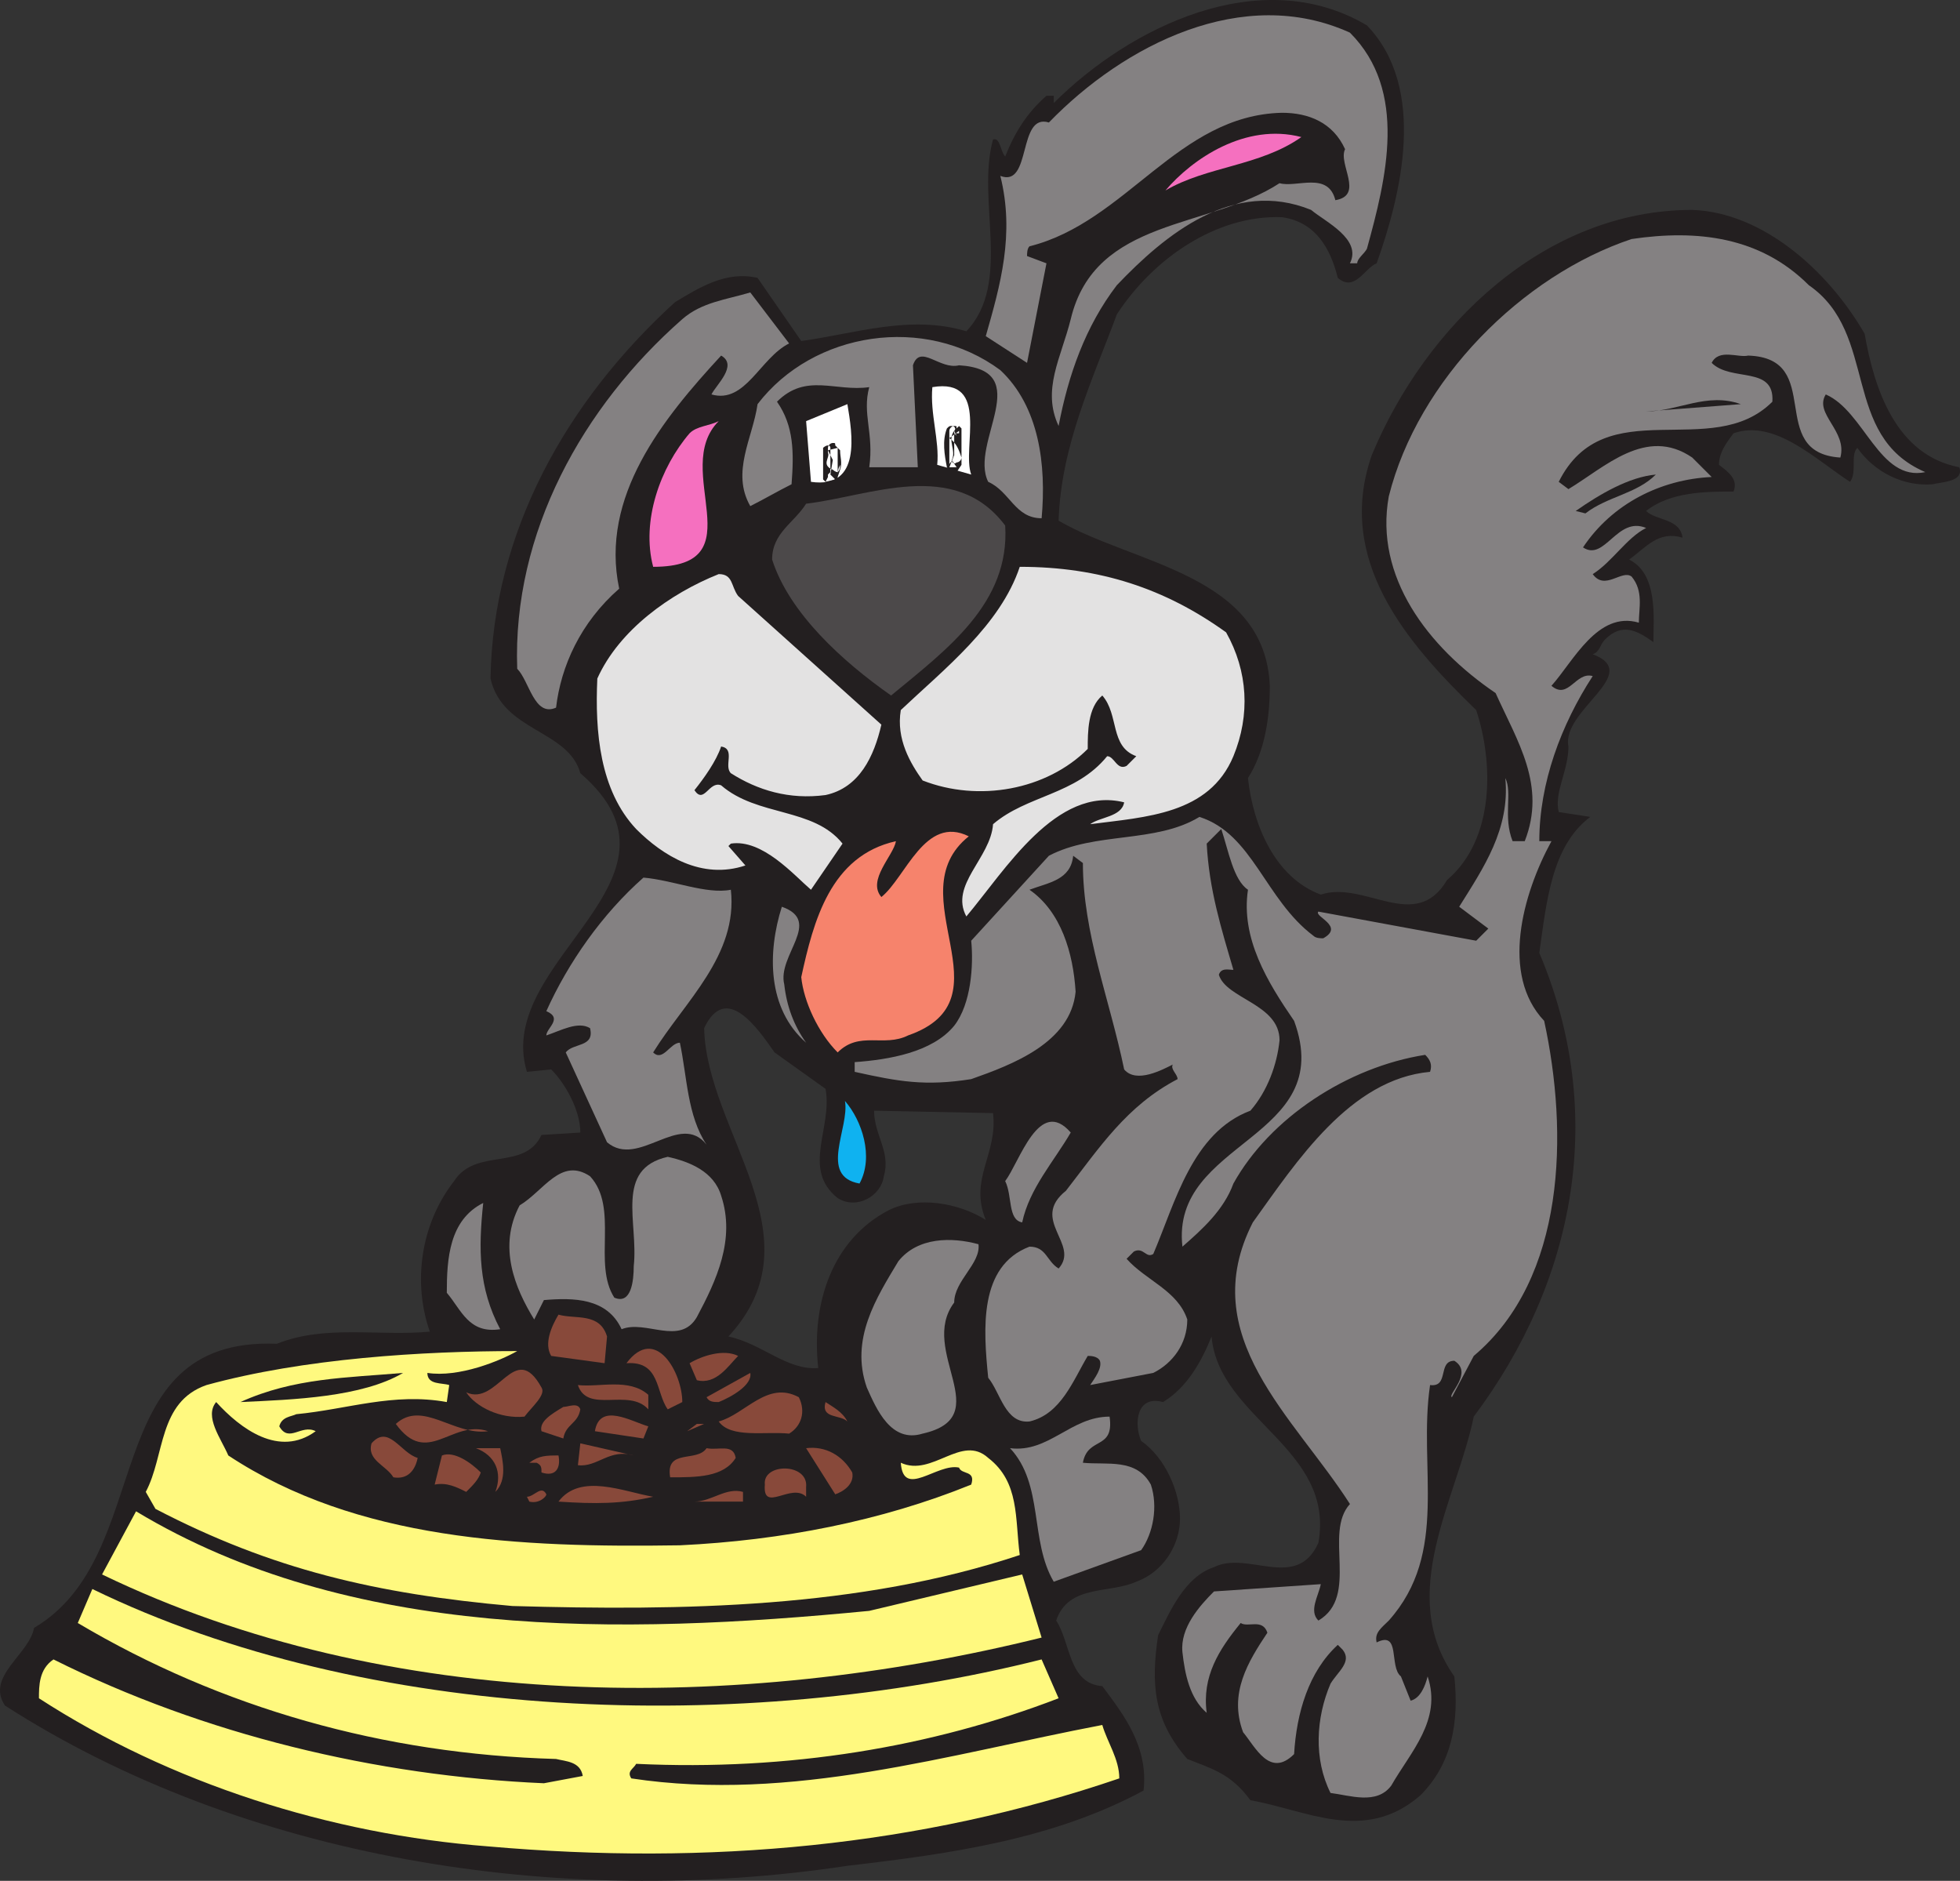 <svg xmlns="http://www.w3.org/2000/svg" width="605.493" height="580.984"><rect width="100%" height="100%" fill="#333333" stroke="none"/><path fill="#231f20" fill-rule="evenodd" d="M422.278 7.838c18.75 19.5 10.5 52.5 3 73.5-3.75 1.5-6.75 9-12 4.5-2.25-9-6.75-17.25-17.25-18.75-20.25-.75-39.75 12.75-51 30-7.5 20.25-17.25 40.5-18 63.75 23.25 13.5 63.75 16.5 65.25 51 0 9.75-1.5 20.25-6.75 28.5 1.5 14.25 8.25 30.75 22.5 36 13.5-4.5 29.25 12 39-4.5 15-12.75 14.25-36.75 9-52.5-21.75-21-43.5-46.5-32.25-78.75 16.5-39.75 53.25-75.75 99-75.75 21.75.75 42 18.75 53.25 38.25 3 17.25 9.75 37.5 29.25 41.25 1.5 4.5-5.25 4.5-8.25 5.25-9 .75-18-3.75-23.25-11.25-2.25 2.25 0 7.5-2.25 10.5-10.5-6.75-23.25-19.5-36-15-2.25 3-4.5 6-4.5 9.75 3 2.25 6 4.5 4.5 8.25-8.25 0-19.5 0-27 6 3 3 10.5 2.25 11.25 8.25-7.5-2.25-11.25 3-16.5 6.75 9 4.5 7.5 18 7.5 25.5-5.25-3.75-9.75-6-15-.75-1.5 1.5-1.5 3.75-3.75 4.5 15.75 6-9.75 17.25-7.5 28.5 0 7.5-4.5 14.25-3 20.25l9.75 1.5c-12 9-13.5 26.25-15.75 42 21 49.5 11.25 101.25-20.25 143.25-5.25 25.5-24 54.75-6 80.25 1.5 14.25-.75 27-10.5 36.75-17.25 15-35.25 4.5-52.5 1.5-6-8.25-12-9.75-19.5-12.75-10.5-12-11.25-23.25-9-38.25 3.75-7.5 8.25-18 17.25-21 10.5-5.25 25.5 7.5 32.25-7.5 5.25-29.25-30.75-38.25-33-63.75-3 7.5-7.5 15.75-15 20.25-8.25-2.25-9 6.75-6.75 12 7.5 5.25 12 15.75 12 24s-5.25 16.5-13.5 19.5c-8.25 3.75-21 .75-24.75 12 4.5 6.75 3.75 19.5 14.25 20.25 6.75 9 14.25 18.75 12.75 32.25-27.75 15-59.25 19.5-91.5 23.25-89.25 13.5-186.75-2.25-260.25-49.5-6-9 7.5-15.75 9-24 38.25-22.5 18.75-90 75-87.75 15-6 31.5-2.25 47.25-3.75-5.25-15-3-33 7.5-46.5 6.75-10.5 21.75-3 27-14.25l12-.75c0-6.75-4.5-15-9-19.5l-7.5.75c-10.5-34.5 54.75-59.25 16.5-92.25-3.75-13.5-24-12.75-27.75-29.25.75-45 23.25-85.5 57-116.25 7.5-4.5 15.75-9.75 25.5-7.5l13.5 19.5c16.5-2.25 33.75-8.25 51-3 14.25-15 3-40.5 8.25-59.25 2.25-.75 2.25 3.75 3.75 5.25 3-7.5 6.75-13.5 12.75-18.75h2.25v2.25c23.25-23.25 63.75-43.5 96.75-24m-204.75 309.75c.75 32.25 36 64.5 7.5 95.25 10.5 2.25 18 10.5 27.75 9.75-2.25-20.25 4.5-39.75 21.75-48.75 9-4.5 21.75-2.25 30 3-5.25-12.75 3.75-20.25 2.25-33l-36.75-.75c0 7.5 5.25 12.75 3 20.25-.75 6-8.25 10.5-14.25 6.75-11.25-9-1.5-21.75-3.75-33.75l-15.75-11.25c-5.25-7.5-15-21.75-21.75-7.5"/><path fill="#848182" fill-rule="evenodd" d="M417.028 10.088c18 18 11.25 45 5.25 66.75-.75 1.5-3 3-3 4.5h-2.25c3.75-7.5-7.5-12.75-12-16.5-24-9.75-45 7.5-60 23.25-9.75 12.75-15 27.75-18 43.5-5.25-11.25.75-21 3.75-33 7.5-31.5 42.75-27.75 64.5-42 5.25 1.5 15-3.75 17.25 5.25 9-1.5.75-11.25 3-15.75-3.75-8.25-11.25-11.25-19.5-11.25-32.25.75-48 33.75-78 41.25-.75.75-.75 2.25-.75 3l6 2.25-6 30.75-12.75-8.25c4.5-15.75 9-31.5 4.5-49.5 9.75 3.75 5.25-19.5 15-16.5 23.25-24 60-42.75 93-27.75"/><path fill="#f570bf" fill-rule="evenodd" d="M402.028 42.338c-12.75 9-29.25 9-42 16.5 8.25-9.75 24.75-21 42-16.5"/><path fill="#848182" fill-rule="evenodd" d="M558.778 88.088c21.75 15 9.75 46.5 36 57.75-14.25 3-18.75-18.75-30.75-24-3.75 6 6.75 11.25 4.5 19.5-23.25-1.5-4.5-30.75-28.5-31.5-3 .75-9-2.25-11.25 2.25 6 6 19.5.75 18.75 12-18.75 18.75-51.75-3.75-66 24.75l3 2.25c11.25-6.75 24-19.5 38.25-9.75l6 6c-15.75.75-30.75 8.25-39.75 21.75 6.75 4.5 10.5-9.75 19.5-6-6 3-10.5 10.5-16.5 14.25 3.75 5.25 9-1.5 12 .75 3.75 4.5 2.25 9.75 2.25 14.25-12.75-3.75-20.25 12-27 19.5 5.25 4.5 7.5-4.5 12.75-3-9.75 15-16.5 33-16.5 51h3.75c-9 16.5-15.75 41.25-2.25 55.5 7.5 34.5 6.75 79.5-21.75 103.5l-6.75 12.75c-1.5-.75 6.75-7.5.75-11.25-5.25 0-1.5 8.25-7.5 7.5-3.75 25.5 6 51.75-12.75 72.75-2.25 2.25-4.5 3.75-3.75 6.75 7.5-3.75 3.75 7.5 7.5 10.5l3 7.5c3-.75 4.5-4.5 5.25-7.5 4.5 13.5-5.25 23.25-11.25 33.75-4.5 6-12.75 3-18.75 2.25-5.25-10.5-4.5-23.25 0-33.75 2.25-3.75 6.75-6.75 3.75-10.5l-1.5-1.5c-9 8.25-12.75 21-13.5 33.75-7.5 7.5-12-2.25-15.75-6.75-4.5-12 1.5-21.75 7.5-30.75-1.5-4.5-6-1.5-8.25-3-6.75 8.25-12 16.5-10.5 27.75-5.25-4.5-6.75-12-7.5-18.75-.75-7.5 5.25-14.25 9.75-18.75l33-2.25c-.75 3.75-3.75 8.25-.75 11.25 12.75-7.5 1.5-27 9.75-36-17.25-27-48-51.75-30-87 13.5-18.75 30-44.25 54.75-46.5.75-2.25 0-3.75-1.5-5.25-24 3.75-48 19.5-59.25 39.75-3 8.25-9.75 14.25-15.75 19.5-3.75-33 48-33 34.5-69.75-8.25-12-16.5-25.5-14.25-40.5-4.5-3-6-12-8.25-18.75l-4.5 4.5c.75 14.25 4.5 26.25 8.25 39-1.5 0-3.75-.75-4.5 1.5 2.25 7.5 18.75 9 18.75 20.25-.75 7.5-3.75 15.75-9 21.75-18 6.75-23.25 28.5-30 44.25-2.25 1.5-3-2.25-6-.75l-2.25 2.25c6 6.75 15.75 9.75 18.75 18.75 0 7.5-4.5 13.5-10.5 16.5l-19.5 3.75c1.5-2.25 3.75-5.25 3-7.5-.75-1.5-3-1.5-3.75-1.5-4.5 7.5-8.25 18-18 20.25-7.5.75-9-9-12.75-13.5-1.5-15-3-34.5 12.75-40.5 5.25 0 5.25 4.5 9 6.75 6.75-7.5-9-15 2.25-24 10.5-13.5 18.75-26.25 34.5-34.5 0-1.5-2.25-3-1.5-4.5-3 1.5-11.25 6-15 1.5-4.5-21.75-12.75-42-12.75-63.75l-3-2.25c-.75 7.5-7.5 8.25-13.5 10.5 9.75 6.75 13.5 19.5 14.25 31.5-1.5 15.75-19.5 22.5-32.25 27-14.25 2.25-22.5.75-36-2.25v-3c10.5-.75 24-3 30.75-11.25 5.25-6.75 6-18.75 5.25-26.25l24-26.25c14.25-7.5 33-3.75 46.5-12 16.5 5.25 20.25 25.5 35.25 36.75.75.75 2.25.75 3 .75 6.75-3.75-3-6.75-1.5-8.25l48.75 9 3.75-3.75-9-6.75c7.5-12 15.75-24 14.25-39.75 2.25 4.5-.75 12 2.25 19.5h3.75c6.75-17.25-2.25-30.75-9-45.75-21-14.25-37.5-36-33-60.75 9-36 41.25-68.25 75-79.5 20.25-3 39.75-.75 54.75 14.25m-315 18c-9 4.5-13.5 18.75-24 15.75 1.5-3 8.25-9 3-12-18 19.5-37.5 43.5-31.5 72-12 10.5-18 24-19.5 36.75-6.75 3-8.25-8.25-12-12-1.5-42 20.25-81 51-108 6-5.25 13.5-6 21-8.25l12 15.75m65.25 8.25c12 11.25 14.25 29.25 12.75 45.75-8.25 0-9.75-8.25-16.5-11.25-6-12 15-34.5-9-36-6 1.5-12-6.75-14.25 0l1.5 31.5h-15c1.5-10.5-2.25-16.5 0-24.75-10.5 1.5-19.5-4.5-28.5 4.5 5.25 7.5 5.25 15.75 4.5 25.5-4.5 2.25-8.25 4.5-12.75 6.75-6-10.5.75-21 2.25-31.5 17.25-22.5 51.75-27.75 75-10.5"/><path fill="#fff" fill-rule="evenodd" d="m300.028 146.588-10.5-3c.75-7.5-2.25-15.75-1.5-24 18-3 9 18.75 12 27"/><path fill="#231f20" fill-rule="evenodd" d="m537.778 124.838-29.25 2.25c9.75 0 18.75-6 29.25-2.25"/><path fill="#fff" fill-rule="evenodd" d="m250.528 148.838-1.5-18.75 12.75-5.25c1.5 9 4.5 26.25-11.25 24"/><path fill="#f570bf" fill-rule="evenodd" d="M222.028 130.088c-15 15 12 45-20.25 45-3.75-14.25 2.25-30.75 11.25-41.25 2.25-2.25 6-2.25 9-3.75"/><path fill="#231f20" fill-rule="evenodd" d="M511.528 146.588c-6 6-15 6.75-21.75 12l-3-.75c7.5-5.25 16.5-10.5 24.75-11.25"/><path fill="#4c494a" fill-rule="evenodd" d="M310.528 162.338c1.5 24-18 38.25-35.25 52.5-15-10.5-31.5-25.5-36.75-42 0-8.25 6.75-11.25 10.5-17.25 19.5-2.25 45.75-14.25 61.5 6.75"/><path fill="#e3e2e2" fill-rule="evenodd" d="M378.778 195.338c6.75 12 7.5 25.5 2.25 38.25-7.5 18-27 18.75-44.25 21 3-2.25 9.75-2.25 10.5-6.75-21-5.25-36.75 21-48.75 35.25-5.25-9.75 7.5-18 8.25-28.5 10.5-9 25.5-9 35.25-21 2.25 0 3 4.5 6 3l3-3c-8.25-3-5.25-12.75-10.5-18.75-4.5 3.75-4.5 11.25-4.5 16.5-12.75 12.75-33.75 16.5-51 9.75-3.75-5.25-8.25-12.75-6.75-21.75 13.5-12.75 30.75-26.25 36.75-44.25 24.75 0 45 6.75 63.75 20.25m-150.75-11.25 44.25 39.75c-2.25 9.75-6.75 19.5-17.25 21.75-11.25 1.5-21-1.5-29.25-6.75-2.25-2.25 1.5-7.5-3-8.25-1.5 4.5-5.25 9.75-8.25 13.5 3 4.5 4.5-3 8.25-1.5 11.25 9.75 28.5 6.75 37.5 18l-9.75 14.25c-5.25-4.5-15-15.75-24.75-14.25l-.75.75 5.25 6c-13.5 4.5-25.5-3-33.75-11.25-11.25-12-12.75-30-12-46.5 6.75-15 22.5-26.25 37.5-32.25 4.5 0 3.75 3.75 6 6.75"/><path fill="#f6836c" fill-rule="evenodd" d="M299.278 258.338c-22.5 18 13.5 50.25-18.75 61.5-7.5 3.75-15-1.5-21.75 5.25-6-6-10.5-15.75-11.25-23.25 3.75-17.25 9-37.5 29.25-42-.75 4.5-9 12-4.5 17.25 7.5-6 13.5-25.5 27-18.75"/><path fill="#848182" fill-rule="evenodd" d="M225.778 274.838c2.25 20.25-14.25 34.5-24 50.25 3 3 5.25-3 8.25-3 2.25 10.5 2.25 22.5 8.25 31.5-8.25-10.5-21 7.5-30.75-.75l-12.75-27.75c2.25-3 9-1.5 7.5-7.5-3.75-2.25-9 .75-13.5 2.25 0-2.25 5.25-5.25 0-7.5 6.75-15 17.25-30 30-41.25 9 .75 19.5 5.25 27 3.75m16.5 29.25c.75 6.75 3 12.75 6.75 18-12-10.5-12-27.75-7.5-42 12.75 4.5-1.5 15 .75 24"/><path fill="#0fb2f0" fill-rule="evenodd" d="M265.528 365.588c-12.75-2.25-3-17.25-4.5-25.5 5.25 6 9 17.25 4.5 25.5"/><path fill="#848182" fill-rule="evenodd" d="M330.778 349.838c-5.25 9-12.75 17.25-15 27.75-4.5-.75-3-8.25-5.25-12.75 4.5-6 10.5-26.25 20.25-15m-108 19.5c4.5 13.5-1.5 26.25-7.5 37.5-5.25 9-15.75.75-23.25 3.75-4.5-9.75-15-9.75-24-9l-3 6c-6-9.75-11.25-22.5-4.5-35.25 7.5-4.5 12.75-15 21.75-9 9 9.75.75 27 7.5 37.5 5.25 2.25 6-5.25 6-9.75 1.5-13.5-6-30 10.5-33.75 6.75 1.5 14.25 4.5 16.5 12m-68.25 41.25c-9.75 1.5-12-6-16.5-11.25 0-10.5.75-22.5 11.25-27.75-1.5 14.25-1.5 26.25 5.25 39m147.75-26.25c.75 6-7.5 11.25-7.5 18-11.25 15 13.5 35.25-9.75 40.5-9.75 3-14.25-7.5-17.25-14.25-5.25-15 3-27.75 9.75-39 6-7.5 16.5-7.5 24.75-5.25"/><path fill="#88493a" fill-rule="evenodd" d="m187.528 412.838-.75 8.25-16.5-2.25c-2.25-3.75 0-9 2.25-12.75 5.25 1.5 12.75-.75 15 6.75"/><path fill="#fff97f" fill-rule="evenodd" d="M159.778 417.338c-5.25 3-18 8.25-27.75 6.75 0 3.75 4.5 3 6.75 3.75l-.75 5.25c-16.5-3-30.75 2.25-46.5 3.75-1.5.75-4.5.75-5.25 3.75 3 5.25 6.75-.75 11.25 1.5-11.25 8.25-23.25-.75-30.75-9-3.75 4.5 1.5 11.25 3.75 16.5 39.75 26.25 90 28.5 139.5 27.75 31.5-1.5 62.25-7.5 90-18.75 1.5-4.5-3-3-3.75-5.25-6.75-1.5-17.25 9.75-18-1.5 9.75 4.5 18.75-9 27-1.5 9.75 7.5 8.25 18.75 9.75 30-49.5 16.5-104.25 17.25-156.75 15.75-42-3.75-74.25-11.25-110.25-30l-3-5.25c6-11.25 3.75-27.75 18.75-33 30-8.25 66.75-10.5 96-10.5"/><path fill="#88493a" fill-rule="evenodd" d="m210.778 433.088-4.5 2.25c-3.75-5.25-2.25-15-12.75-14.25 9-12 17.25 3 17.25 12m17.25-14.25c-3 3-6.75 9-12.75 7.5l-2.25-5.25c3.75-2.25 10.5-4.5 15-2.25m-60.75 9.75c1.5 2.25-3 6-5.25 9-7.5.75-15-3-18-7.5 9.75 4.5 15-16.5 23.25-1.5"/><path fill="#231f20" fill-rule="evenodd" d="M124.528 424.088c-12.75 7.5-33.75 8.25-50.25 9 16.5-7.5 33-7.5 50.25-9"/><path fill="#88493a" fill-rule="evenodd" d="M222.028 433.088c-1.5 0-3 0-3.75-1.5l13.5-7.5c.75 3.75-6 7.5-9.75 9m-21.75-2.25v4.5c-6-6.75-18.75 1.5-21.75-7.5 6.75.75 15.75-2.25 21.75 3m46.5.75c2.25 4.5.75 9-3 11.25-7.5-.75-18 1.5-21.75-3.75 8.25-2.25 15-12.75 24.75-7.5m15 7.5c-2.25-2.25-8.25-.75-6.75-6 2.25 1.5 5.25 3 6.75 6m-82.5-3.75c-.75 4.5-4.5 4.5-5.25 9l-6.75-2.25c-.75-3 3-5.25 6.75-7.5 1.5 0 4.5-1.5 5.25.75m-28.5 6.75c-11.25-3.75-18.75 11.25-28.5-2.25 8.25-7.5 18 3.75 28.5 2.25m48 2.25-15-2.25c1.5-9 11.25-3 16.5-1.5l-1.5 3.75"/><path fill="#848182" fill-rule="evenodd" d="M342.778 437.588c1.5 10.5-6.75 6-8.25 14.25 7.5.75 16.5-1.5 21 6.75 2.25 6.75.75 15-3 20.25l-27 9.75c-7.5-12.75-3-30-13.5-41.25 12 1.5 18.75-9.75 30.75-9.75"/><path fill="#88493a" fill-rule="evenodd" d="m212.278 442.088 3-2.25h2.25zm-83.25 8.25c-.75 3.75-3 6.75-7.5 6-2.25-3.75-8.25-5.25-6.75-10.5 5.25-6 9 3 14.25 4.5m66.75-.75c-7.5-2.25-11.25 3.75-17.25 3l.75-6.75 16.5 3.75m-41.25-2.25c.75 3.75 2.25 9.75-1.5 13.5 2.25-6 0-11.25-6-13.5h7.5m72.75 3c-3.75 6-12 6-20.25 6-1.5-9 8.25-4.5 11.25-9 3.75.75 8.25-1.5 9 3m36 4.5c.75 3.75-3 6-5.25 6.75l-9-14.25c6-.75 11.25 2.25 14.25 7.5m-114.75 0c-.75 2.25-2.25 3.75-4.5 6-3-1.5-6-3-9.75-2.25l2.25-9c3.75-1.5 9 2.25 12 5.25m24-5.25c.75 3.75-.75 6.75-5.25 5.25 0-1.5 0-2.25-1.5-3h-2.25c3-2.25 5.25-2.25 9-2.25m76.5 9.75v3c-4.5-4.5-13.5 5.25-12.75-3.75-.75-6.75 13.5-6.75 12.75.75m-47.25 3c-9.75 2.25-18 2.25-29.25 1.5 6.75-9 20.25-3 29.25-1.5m27.75-1.5v3h-15c5.25 0 9.75-4.5 15-3m-60.75.75c0 .75-2.25 3-5.25 2.25l-.75-1.5c2.25 0 4.5-3.75 6-.75"/><path fill="#fff97f" fill-rule="evenodd" d="m268.528 497.588 47.25-11.25 6 19.5c-93.75 23.25-201.75 23.25-290.25-19.5l10.5-19.5c66 39.75 149.25 38.25 226.5 30.75"/><path fill="#fff97f" fill-rule="evenodd" d="m321.778 512.588 5.25 12c-39 15-83.25 22.5-130.5 20.25-.75 1.5-3 2.25-1.5 4.5 49.5 7.5 98.25-7.5 145.5-16.5 1.5 5.25 5.25 10.5 5.25 16.5-61.5 21-126.75 27-195 21-48.75-3.75-98.25-19.5-138.75-45.75 0-3.75 0-9 4.5-12 46.5 23.25 99.75 36 151.5 38.25l12-2.25c-.75-4.5-5.25-4.5-8.25-5.25-53.25-1.5-103.5-15.75-147.75-42l4.5-10.5c84.75 41.25 201 45 293.25 21.75"/><path fill="#231f20" fill-rule="evenodd" d="M254.278 138.338v9.75l2.25 2.25c.75 0 1.5-.75 1.5-1.5v-.75.75l.75-.75v-.75l.75-2.25c.75-2.25 0-3.75 0-6l-1.5-1.5c0-.75 0-.75-.75-.75s-1.5.75-1.5 1.5v1.5c.75 1.5-2.25 3.75 1.5 5.25 0 0 .75.75 1.5.75.75-.75.75-1.5.75-2.25-.75 1.5-.75 2.25-.75 3v-8.25l-3 .75 1.5 3-.75 4.5v-.75l-.75.75v.75l-.75 1.5 3-.75-1.5-1.5v.75-9s0-.75-.75-.75-1.5.75-1.5.75m38.25-6c-1.5 3.75-.75 8.25 0 12l.75 1.5c.75.75 1.5.75 2.25 0l1.5-2.25v-11.25l-.75-.75-.75.75c0-.75 0-.75-.75-.75s-1.5.75-1.5 1.5v10.5c0-.75.75-.75.75-1.5 0 .75.75 1.5 1.5.75.75 0 1.5-.75 1.5-1.5-.75-2.25-1.5-4.5-3.75-6l3-2.25v.75h-1.5l.75.75-.75-1.5v7.5l-1.5 3.75h2.25l-1.5-2.25c1.5-3-1.5-6 .75-9 .75-.75 0-1.5-.75-1.5s-.75 0-1.5.75"/></svg>
